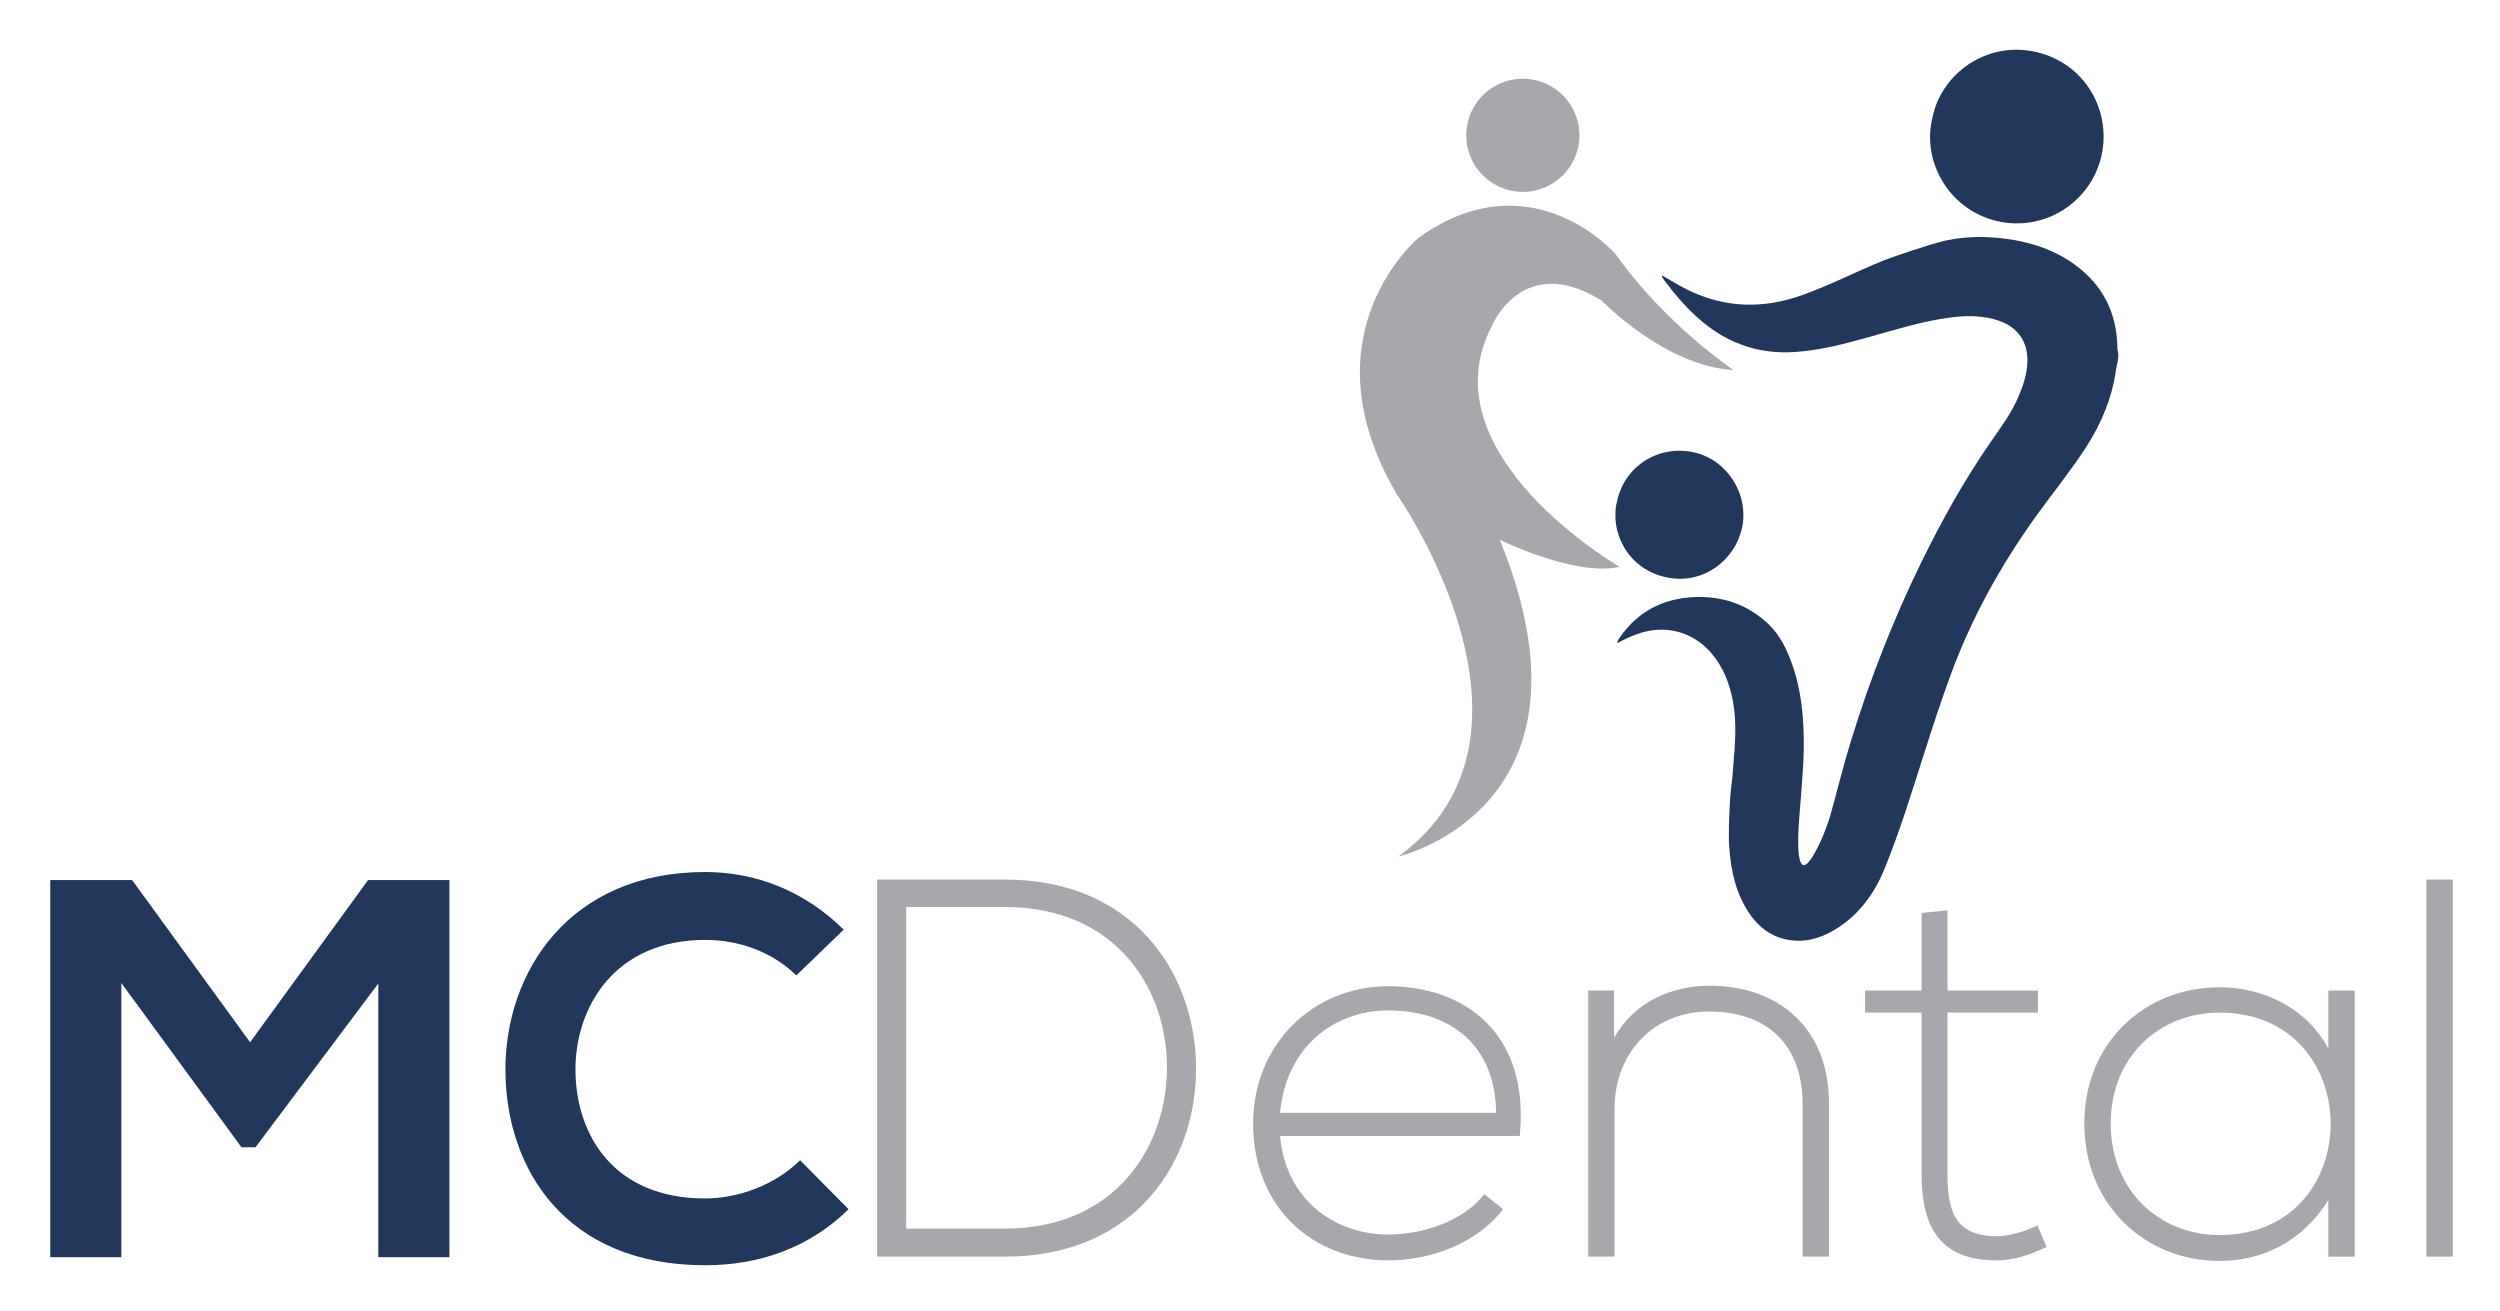 <svg xmlns="http://www.w3.org/2000/svg" viewBox="149.02 106.52 466.96 244.96"><defs><clipPath id="a" clipPathUnits="userSpaceOnUse"><path d="M0 360h576V0H0z"></path></clipPath></defs><g transform="matrix(1.333 0 0 -1.333 0 480)"><path fill="#21375c" fill-opacity="1" fill-rule="nonzero" stroke="none" d="M164.803 142.367l-17.21-22.945h-1.964l-16.832 23.018v-38.419h-9.961v52.838h11.472l16.528-22.721 16.532 22.721h11.396v-52.838h-9.961z"></path><g clip-path="url(#a)"><path fill="#21375c" fill-opacity="1" fill-rule="nonzero" stroke="none" d="M230.697 110.741c-5.436-5.36-12.455-7.852-20.079-7.852-19.622 0-27.928 13.512-28.003 27.25-.073 13.811 8.907 27.852 28.003 27.852 7.171 0 13.966-2.718 19.398-8.078l-6.64-6.414c-3.472 3.396-8.155 4.979-12.758 4.979-12.755 0-18.267-9.509-18.191-18.339.077-8.756 5.133-17.89 18.191-17.89 4.603 0 9.812 1.888 13.284 5.359z"></path><path fill="#a7a8ab" fill-opacity="1" fill-rule="nonzero" stroke="none" d="M238.775 153.085v-45.062h13.812c15.699 0 22.945 11.774 22.718 23.097-.224 11.021-7.47 21.965-22.718 21.965zm40.606-21.965c.303-13.435-8.301-27.022-26.794-27.022h-17.888v52.834h17.888c17.887 0 26.493-12.83 26.794-25.812"></path><path fill="#a7a8ab" fill-opacity="1" fill-rule="nonzero" stroke="none" d="M321.426 124.252c-.075 9.208-6.113 14.341-15.097 14.341-7.697 0-14.34-5.209-15.17-14.341zm-34.041-1.51c0 11.172 8.453 19.247 18.944 19.247 10.493 0 19.853-6.417 18.418-20.984h-33.588c.754-8.756 7.473-13.812 15.17-13.812 4.907 0 10.645 1.962 13.436 5.661l2.642-2.113c-3.623-4.755-10.115-7.17-16.078-7.17-10.491 0-18.944 7.322-18.944 19.171"></path><path fill="#a7a8ab" fill-opacity="1" fill-rule="nonzero" stroke="none" d="M337.958 141.384v-6.641c2.866 5.133 8.075 7.246 13.284 7.322 9.964 0 16.832-6.114 16.832-16.456v-21.511h-3.699v21.435c0 8.454-5.209 12.985-13.284 12.909-7.7-.076-13.058-5.887-13.058-13.587v-20.757h-3.698v37.286z"></path><path fill="#a7a8ab" fill-opacity="1" fill-rule="nonzero" stroke="none" d="M384.682 152.63v-11.247h12.679v-3.094h-12.679v-22.718c0-5.057 1.057-8.605 6.867-8.605 1.814 0 3.851.602 5.737 1.511l1.283-3.021c-2.34-1.133-4.68-1.886-7.02-1.886-7.924 0-10.49 4.679-10.49 12.001v22.718h-7.927v3.094h7.927v10.869z"></path><path fill="#a7a8ab" fill-opacity="1" fill-rule="nonzero" stroke="none" d="M407.552 122.742c0-9.358 6.792-15.624 15.245-15.624 20.758 0 20.758 31.172 0 31.172-8.453 0-15.245-6.19-15.245-15.548m34.192 18.642v-37.287h-3.698v7.927c-3.623-5.814-9.21-8.529-15.249-8.529-10.415 0-18.944 7.849-18.944 19.247 0 11.396 8.529 19.096 18.944 19.096 6.039 0 12.152-2.794 15.249-8.606v8.152z"></path><path fill="#a7a8ab" fill-opacity="1" fill-rule="nonzero" stroke="none" d="M455.482 104.098h-3.698v52.834h3.698z"></path><path fill="#21375c" fill-opacity="1" fill-rule="evenodd" stroke="none" d="M344.655 241.605c.874-.507 1.661-.98 2.463-1.432 5.564-3.126 11.325-3.474 17.308-1.308 3.858 1.393 7.506 3.271 11.294 4.815 1.093.449 6.784 2.384 8.782 2.809 3.141.666 6.327.602 9.512.057 3.052-.528 5.89-1.565 8.412-3.378 3.97-2.851 5.962-6.751 6.064-11.629 0-.118-.022-.244.011-.353.322-.995-.087-1.947-.221-2.904-.553-3.922-2.054-7.481-4.203-10.801-2.136-3.291-4.609-6.335-6.901-9.509-4.997-6.938-9.11-14.348-12.066-22.388-1.272-3.471-2.424-6.985-3.55-10.507-1.785-5.58-3.483-11.197-5.697-16.628-1.465-3.598-3.715-6.633-7.134-8.636-2.082-1.218-4.312-1.792-6.741-1.25-2.203.49-3.828 1.801-5.061 3.613-1.888 2.772-2.584 5.924-2.818 9.206-.154 2.13-.009 4.249.081 6.369.053 1.217.24 2.415.359 3.619.039.374.042.709.075 1.037.272 3.178.583 6.36-.014 9.534-.471 2.496-1.364 4.81-3.052 6.758-2.644 3.039-6.503 4.013-10.353 2.639-.949-.335-1.843-.774-2.802-1.287.015.366.208.568.348.774 2.508 3.667 6.063 5.49 10.431 5.687 3.938.175 7.454-.999 10.366-3.742 1.61-1.515 2.551-3.437 3.292-5.464 1.412-3.876 1.746-7.893 1.703-11.982-.02-2.081-.21-4.164-.353-6.241-.148-2.121-.387-4.238-.423-6.362-.014-.826-.011-1.652.104-2.47.039-.257.093-.508.177-.749.232-.646.607-.731 1.084-.218.252.273.479.58.667.899 1.215 2.042 2.062 4.252 2.689 6.53.914 3.302 1.724 6.631 2.743 9.9 2.637 8.501 5.87 16.779 9.785 24.78 2.859 5.844 6.016 11.516 9.729 16.864 1.468 2.116 3.001 4.185 3.99 6.59.642 1.562 1.143 3.145 1.151 4.854.02 2.578-1.339 4.538-3.746 5.444-2.443.919-4.954.845-7.459.491-3.72-.519-7.288-1.658-10.897-2.657-3.469-.964-6.941-1.901-10.571-2.128-5.316-.337-9.847 1.423-13.739 4.994-1.678 1.533-3.135 3.258-4.489 5.076-.126.177-.28.333-.33.684"></path><path fill="#21375c" fill-opacity="1" fill-rule="evenodd" stroke="none" d="M382.568 263.662c1.172 6.045 7.445 10.831 14.495 9.239 6.966-1.575 10.609-8.32 9.193-14.553-1.493-6.545-8.01-10.669-14.576-9.16-6.879 1.581-10.614 8.479-9.112 14.474"></path><path fill="#21375c" fill-opacity="1" fill-rule="evenodd" stroke="none" d="M338.4 210.041c1.104 4.896 5.789 7.812 10.71 6.763 4.752-1.016 7.846-5.991 6.75-10.738-.989-4.269-5.315-7.93-10.656-6.763-5.411 1.187-7.916 6.457-6.804 10.738"></path><path fill="#a7a8ab" fill-opacity="1" fill-rule="evenodd" stroke="none" d="M354.7 228.327s-9.499 6.321-16.549 16.272c0 0-11.799 13.571-27.589 2.262 0 0-16.282-13.517-2.998-36.017 0 0 23.543-33.638.194-50.674 0 0 29.555 6.821 14.178 44.377 0 0 10.664-5.232 16.795-3.789 0 0-27.12 15.675-17.977 33.593 0 0 4.25 10.651 15.467 3.715 0 0 8.845-9.194 18.479-9.739"></path><path fill="#a7a8ab" fill-opacity="1" fill-rule="evenodd" stroke="none" d="M332.917 259.481c-.967-4.276-5.212-6.962-9.481-5.995-4.274.961-6.958 5.205-5.995 9.474.962 4.274 5.207 6.959 9.48 5.999 4.273-.965 6.958-5.209 5.996-9.478"></path></g></g></svg>